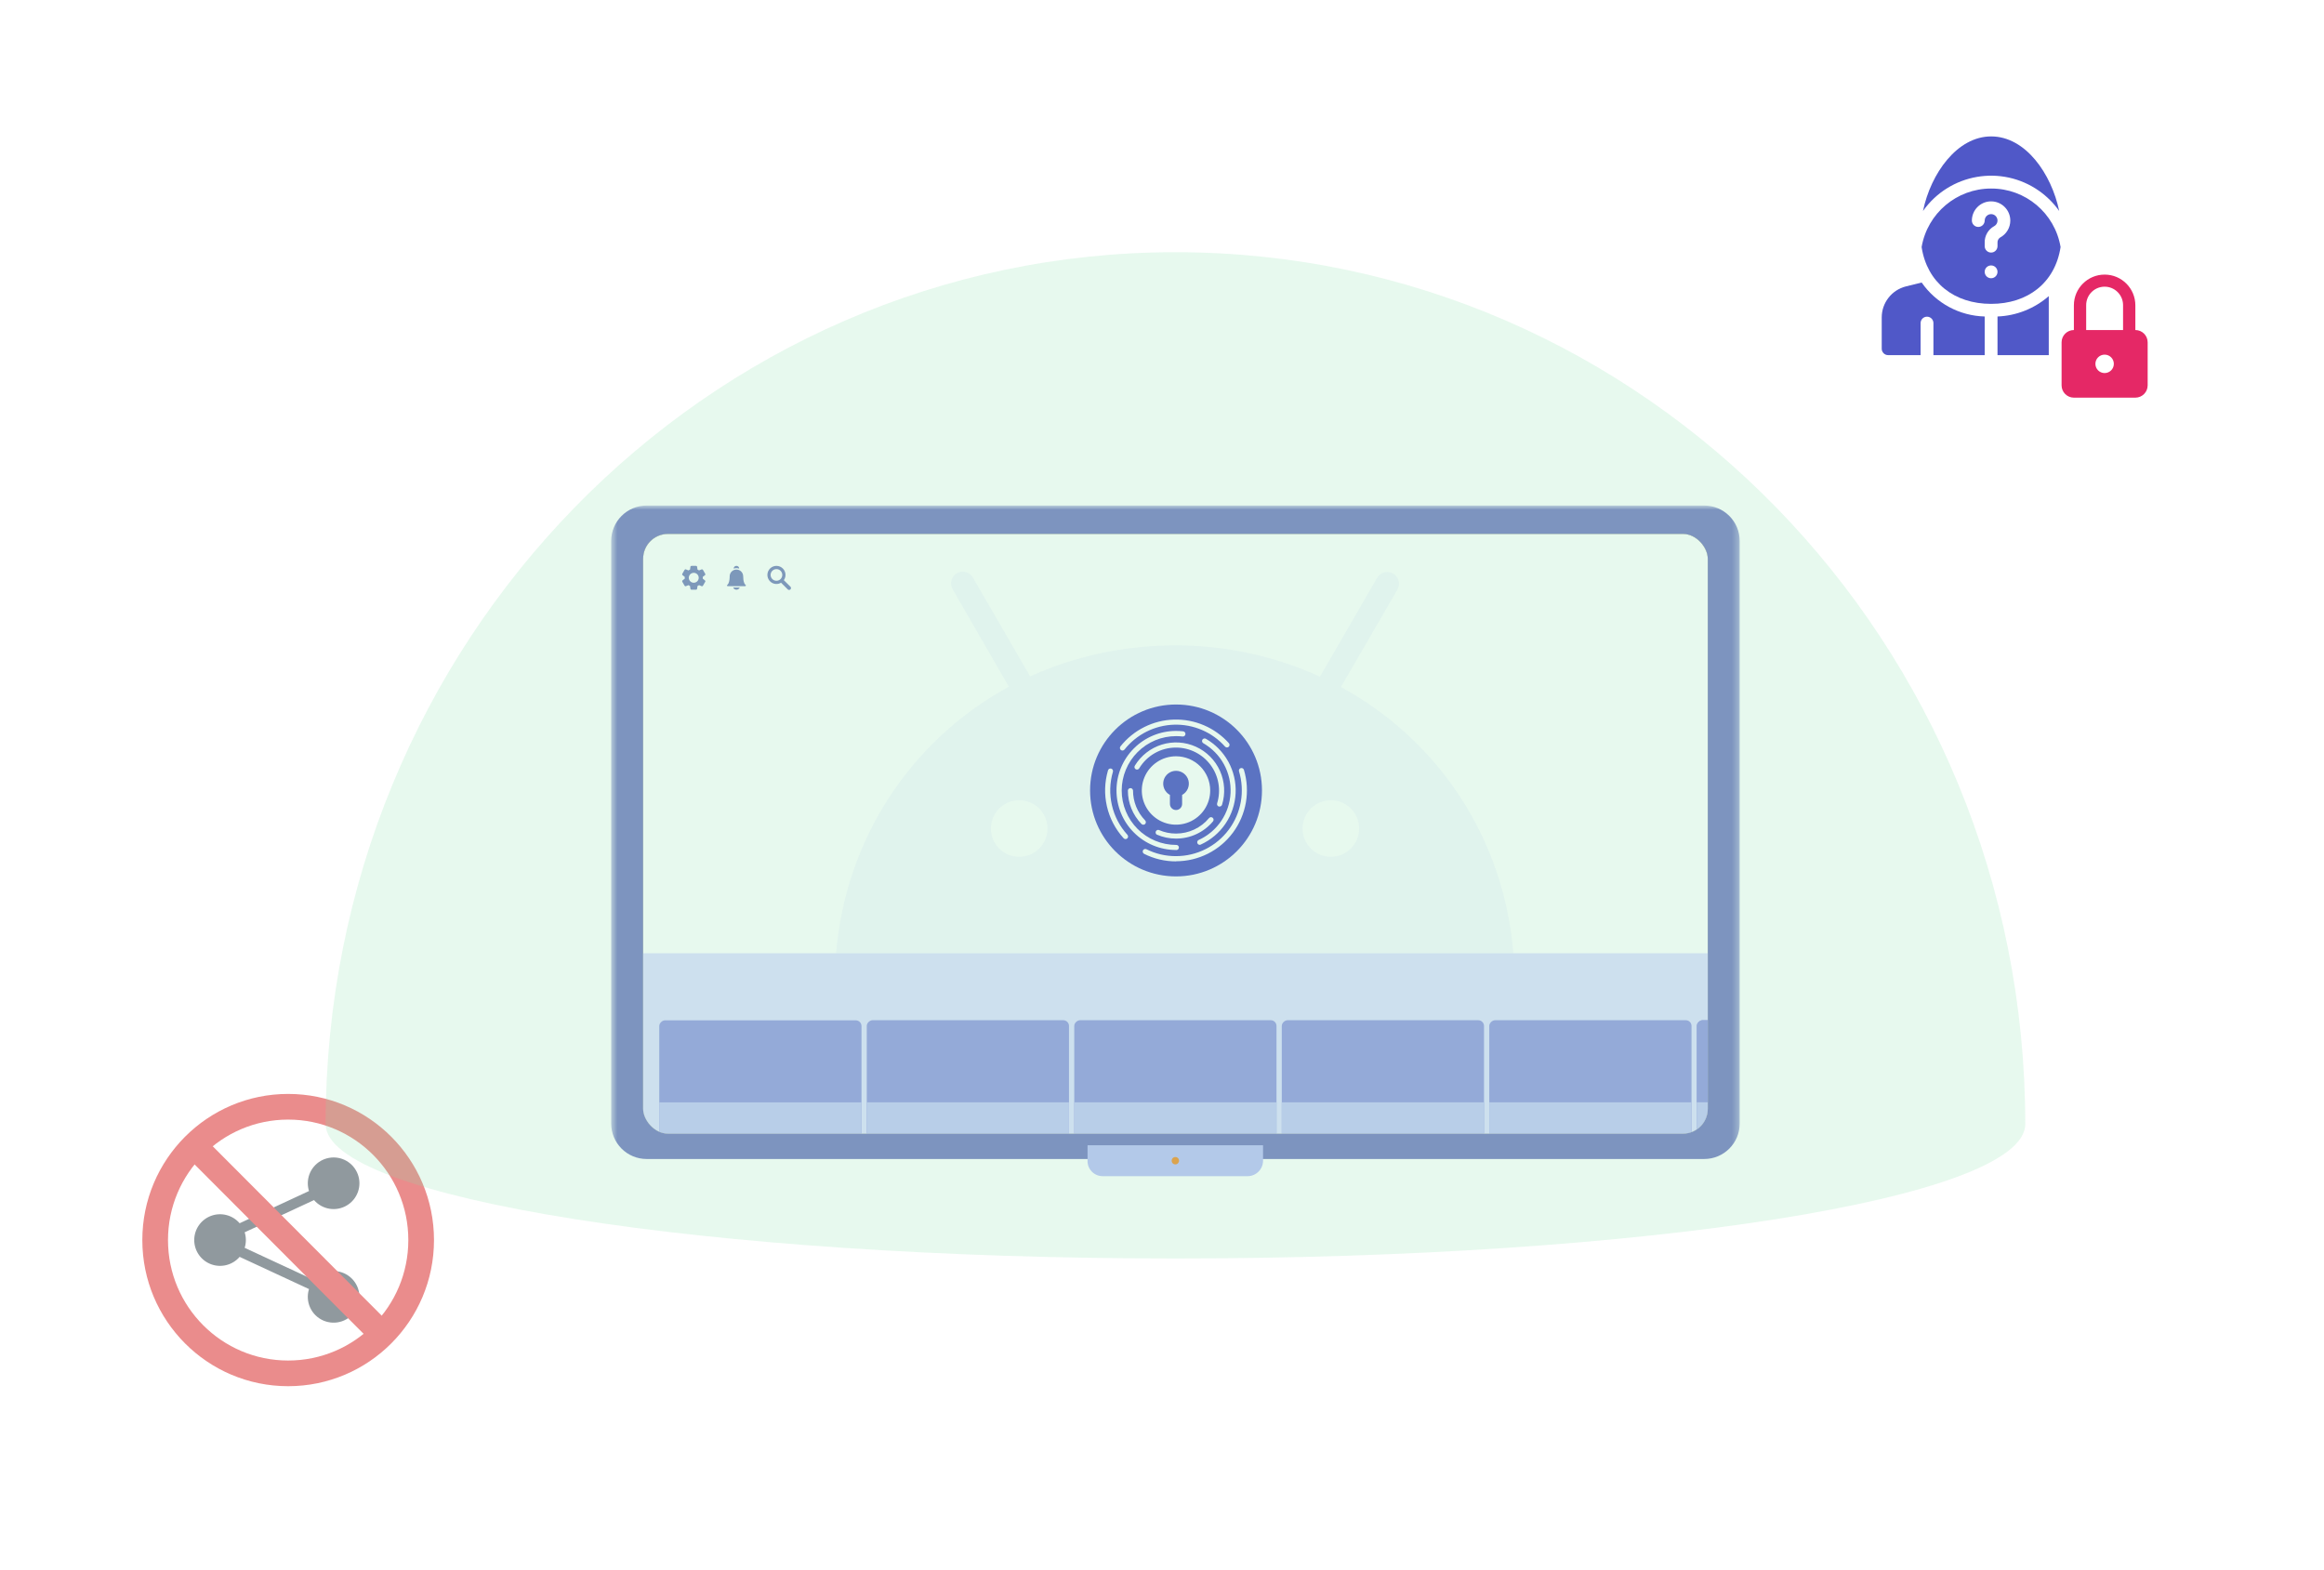 <svg width="367" height="248" viewBox="0 0 367 248" fill="none" xmlns="http://www.w3.org/2000/svg">
<g filter="url(#filter0_d)">
<path d="M293.221 12.017H343.089C345.972 12.017 348.31 14.355 348.31 17.238V67.106C348.31 69.99 345.972 72.327 343.089 72.327H293.221C290.338 72.327 288 69.99 288 67.106V17.238C288 14.355 290.337 12.017 293.221 12.017Z" fill="white"/>
</g>
<path d="M314.428 29.775C309.008 29.772 304.375 33.675 303.457 39.017C304.317 44.64 308.622 47.989 314.428 47.989C320.177 47.989 324.53 44.698 325.401 39.016C324.5 33.663 319.856 29.752 314.428 29.775ZM314.428 43.942C313.87 43.942 313.416 43.489 313.416 42.93C313.416 42.371 313.87 41.918 314.428 41.918C314.987 41.918 315.441 42.371 315.441 42.93C315.441 43.489 314.987 43.942 314.428 43.942ZM315.841 37.52C315.576 37.698 315.424 38.003 315.441 38.323V38.874C315.441 39.433 314.988 39.887 314.429 39.887C313.871 39.887 313.417 39.433 313.417 38.874V38.323C313.389 37.248 313.961 36.248 314.9 35.724C315.395 35.464 315.585 34.853 315.325 34.358C315.066 33.862 314.453 33.672 313.959 33.932C313.626 34.107 313.417 34.451 313.417 34.827C313.417 35.386 312.964 35.839 312.405 35.839C311.846 35.839 311.393 35.386 311.393 34.827C311.398 33.151 312.76 31.796 314.435 31.801C316.111 31.805 317.465 33.167 317.462 34.843C317.459 35.966 316.835 36.996 315.841 37.52ZM314.429 21.544C309.1 21.544 304.913 27.345 303.673 33.325C307.861 27.385 316.072 25.963 322.013 30.15C323.243 31.017 324.315 32.089 325.183 33.319C323.956 27.444 319.871 21.543 314.434 21.543L314.429 21.544Z" fill="#5058C8"/>
<path d="M313.417 49.982V56.085H305.321V51.025C305.321 50.466 304.867 50.013 304.309 50.013C303.75 50.013 303.297 50.465 303.297 51.025V56.085H298.169C297.611 56.085 297.157 55.632 297.157 55.073V50.138C297.155 47.815 298.736 45.79 300.99 45.229L303.463 44.618C305.739 47.887 309.434 49.879 313.417 49.982Z" fill="#5058C8"/>
<path d="M337.21 52.121V48.238C337.22 45.557 335.054 43.375 332.374 43.367C329.693 43.357 327.511 45.523 327.502 48.203C327.502 48.214 327.502 48.226 327.502 48.238V52.121C326.431 52.122 325.561 52.991 325.56 54.063V60.859C325.561 61.931 326.431 62.8 327.502 62.801H337.211C338.283 62.8 339.152 61.931 339.153 60.859V54.063C339.152 52.99 338.283 52.121 337.21 52.121ZM332.356 58.917C331.552 58.916 330.9 58.265 330.901 57.461C330.901 56.657 331.554 56.006 332.358 56.006C333.161 56.007 333.811 56.657 333.812 57.461C333.812 58.265 333.161 58.917 332.356 58.917C332.355 58.917 332.353 58.917 332.352 58.917H332.356ZM335.268 52.121H329.443V48.238C329.416 46.629 330.698 45.303 332.307 45.276C333.915 45.25 335.241 46.532 335.268 48.14C335.268 48.172 335.268 48.205 335.268 48.237V52.121Z" fill="#E52866"/>
<path d="M315.441 49.982V56.085H323.536V46.764C321.283 48.728 318.427 49.865 315.441 49.982Z" fill="#5058C8"/>
<g filter="url(#filter1_d)">
<path d="M23.776 168.614H67.235C70.236 168.614 72.667 171.052 72.667 174.058V217.62C72.667 220.627 70.235 223.064 67.235 223.064H23.776C20.776 223.064 18.344 220.626 18.344 217.62V174.058C18.344 171.052 20.776 168.614 23.776 168.614Z" fill="white"/>
</g>
<path d="M48.608 186.87C48.608 185.914 48.944 184.988 49.558 184.254C50.172 183.521 51.023 183.026 51.965 182.858C52.906 182.689 53.877 182.856 54.707 183.331C55.538 183.806 56.174 184.557 56.507 185.454C56.839 186.351 56.845 187.336 56.524 188.237C56.203 189.138 55.576 189.897 54.752 190.382C53.928 190.868 52.959 191.047 52.016 190.891C51.072 190.734 50.214 190.25 49.591 189.525L38.638 194.612C38.89 195.41 38.89 196.266 38.638 197.064L49.591 202.151C50.25 201.385 51.169 200.891 52.171 200.764C53.173 200.638 54.186 200.888 55.014 201.465C55.843 202.043 56.427 202.908 56.654 203.892C56.881 204.876 56.734 205.91 56.243 206.792C55.751 207.674 54.95 208.343 53.994 208.668C53.037 208.993 51.995 208.951 51.067 208.551C50.14 208.151 49.394 207.421 48.975 206.502C48.555 205.584 48.491 204.542 48.796 203.579L37.842 198.492C37.3 199.124 36.577 199.575 35.771 199.783C34.965 199.992 34.115 199.949 33.334 199.66C32.553 199.371 31.879 198.85 31.404 198.166C30.928 197.483 30.673 196.67 30.673 195.838C30.673 195.005 30.928 194.192 31.404 193.509C31.879 192.826 32.553 192.304 33.334 192.015C34.115 191.726 34.965 191.683 35.771 191.892C36.577 192.101 37.3 192.551 37.842 193.183L48.796 188.096C48.671 187.7 48.608 187.286 48.608 186.87Z" fill="#90999E"/>
<path d="M45.505 216.891C57.105 216.891 66.508 207.466 66.508 195.839C66.508 184.212 57.105 174.787 45.505 174.787C33.906 174.787 24.503 184.212 24.503 195.839C24.503 207.466 33.906 216.891 45.505 216.891Z" stroke="#EA8C8C" stroke-width="4.054" stroke-miterlimit="10"/>
<path d="M30.673 180.97L60.34 210.707" stroke="#EA8C8C" stroke-width="4.054" stroke-miterlimit="10"/>
<mask id="mask0" style="mask-type:alpha" maskUnits="userSpaceOnUse" x="96" y="79" width="179" height="109">
<rect x="96.516" y="79.838" width="178.215" height="108.041" fill="#C4C4C4"/>
</mask>
<g mask="url(#mask0)">
<path d="M102.119 183.037L269.126 183.037C272.221 183.037 274.73 180.528 274.73 177.433L274.73 85.442C274.73 82.347 272.221 79.838 269.126 79.838L102.119 79.838C99.024 79.838 96.515 82.347 96.515 85.442L96.515 177.433C96.515 180.528 99.024 183.037 102.119 183.037Z" fill="#7A81C4"/>
<path d="M174.128 185.748H197.013C198.371 185.748 199.457 184.644 199.457 183.307V180.867H171.742V183.385C171.742 184.682 172.809 185.748 174.128 185.748Z" fill="#BEC3F9"/>
<path d="M186.191 183.308C186.191 182.979 185.939 182.727 185.609 182.727C185.28 182.727 185.028 182.979 185.028 183.308C185.028 183.637 185.28 183.889 185.609 183.889C185.939 183.889 186.191 183.618 186.191 183.308Z" fill="#F09336"/>
<path d="M185.61 129.93L188.612 126.928M185.61 129.93V120.923V129.93ZM185.61 129.93L182.607 126.928L185.61 129.93Z" stroke="#6D7173" stroke-width="2.235" stroke-linecap="round" stroke-linejoin="round"/>
<path d="M178.104 138.937L178.57 140.802C178.651 141.127 178.838 141.415 179.102 141.621C179.366 141.827 179.691 141.939 180.026 141.939H191.193C191.527 141.939 191.852 141.827 192.116 141.621C192.38 141.415 192.567 141.127 192.649 140.802L193.115 138.937" stroke="#6D7173" stroke-width="2.235" stroke-linecap="round" stroke-linejoin="round"/>
<g clip-path="url(#clip0)">
<rect x="101.56" y="84.321" width="168.127" height="94.712" rx="3.923" fill="white"/>
<rect x="98.481" y="82.42" width="174.282" height="98.034" fill="#151935"/>
<rect x="98.438" y="180.499" width="98.034" height="174.554" transform="rotate(-90 98.438 180.499)" fill="white"/>
<g opacity="0.15">
<path d="M210.16 135.318C208.974 135.317 207.837 134.846 206.998 134.007C206.16 133.168 205.69 132.03 205.69 130.844C205.691 129.658 206.162 128.521 207.002 127.683C207.841 126.844 208.978 126.374 210.164 126.374C211.35 126.374 212.488 126.846 213.326 127.684C214.165 128.523 214.636 129.66 214.636 130.846C214.636 132.032 214.165 133.169 213.326 134.008C212.488 134.847 211.35 135.318 210.164 135.318H210.16ZM160.946 135.318C160.359 135.318 159.777 135.202 159.235 134.977C158.693 134.752 158.2 134.422 157.785 134.007C156.947 133.168 156.476 132.03 156.477 130.844C156.477 129.658 156.949 128.521 157.788 127.683C158.627 126.844 159.765 126.374 160.951 126.374C162.137 126.374 163.274 126.846 164.113 127.684C164.951 128.523 165.422 129.66 165.422 130.846C165.422 132.032 164.951 133.169 164.113 134.008C163.274 134.847 162.137 135.318 160.951 135.318H160.946ZM211.746 108.501L220.685 93.087C220.926 92.661 220.987 92.157 220.856 91.686C220.725 91.214 220.412 90.814 219.985 90.574C219.559 90.333 219.055 90.272 218.584 90.403C218.113 90.534 217.713 90.847 217.472 91.273L208.44 106.87C201.266 103.591 193.467 101.906 185.58 101.932C177.336 101.932 169.56 103.706 162.671 106.825L153.638 91.229C153.519 91.018 153.36 90.833 153.169 90.684C152.978 90.535 152.76 90.425 152.527 90.36C152.294 90.295 152.05 90.277 151.81 90.306C151.57 90.336 151.338 90.412 151.127 90.531C150.916 90.65 150.731 90.81 150.582 91.001C150.433 91.191 150.323 91.409 150.258 91.642C150.193 91.876 150.175 92.119 150.205 92.359C150.234 92.6 150.311 92.832 150.43 93.042L159.32 108.452C144.048 116.785 133.572 132.248 132.035 150.544H238.982C237.494 132.292 227.062 116.834 211.746 108.501Z" fill="#C3C8F9"/>
</g>
<path d="M185.715 138.407C193.211 138.407 199.288 132.33 199.288 124.834C199.288 117.338 193.211 111.261 185.715 111.261C178.218 111.261 172.142 117.338 172.142 124.834C172.142 132.33 178.218 138.407 185.715 138.407Z" fill="#5058C8"/>
<path d="M177.739 132.515C177.683 132.514 177.628 132.502 177.576 132.48C177.525 132.457 177.479 132.425 177.441 132.384C176.144 130.96 175.235 129.227 174.803 127.35C174.37 125.474 174.428 123.517 174.971 121.67C174.984 121.617 175.008 121.568 175.041 121.524C175.073 121.481 175.115 121.445 175.162 121.418C175.209 121.391 175.261 121.373 175.315 121.367C175.369 121.361 175.423 121.365 175.476 121.38C175.528 121.395 175.576 121.421 175.618 121.455C175.66 121.49 175.695 121.532 175.72 121.58C175.745 121.628 175.761 121.681 175.765 121.735C175.769 121.789 175.763 121.844 175.746 121.895C175.242 123.61 175.189 125.425 175.59 127.167C175.991 128.908 176.834 130.517 178.037 131.839C178.073 131.878 178.101 131.924 178.119 131.973C178.137 132.023 178.145 132.076 178.143 132.129C178.14 132.182 178.128 132.234 178.105 132.283C178.083 132.331 178.051 132.374 178.012 132.41C177.937 132.477 177.84 132.515 177.739 132.515Z" fill="white"/>
<path d="M185.715 136.036C183.965 136.039 182.239 135.631 180.677 134.843C180.581 134.794 180.508 134.71 180.474 134.607C180.439 134.505 180.447 134.394 180.496 134.297C180.544 134.201 180.628 134.127 180.731 134.093C180.833 134.059 180.945 134.067 181.041 134.115C182.491 134.843 184.092 135.216 185.715 135.206C187.336 135.206 188.935 134.827 190.383 134.098C191.832 133.37 193.09 132.312 194.057 131.01C195.023 129.709 195.672 128.199 195.951 126.601C196.229 125.004 196.13 123.364 195.662 121.811C195.646 121.761 195.641 121.707 195.646 121.654C195.652 121.602 195.668 121.55 195.693 121.504C195.743 121.409 195.83 121.339 195.933 121.308C196.035 121.277 196.146 121.288 196.241 121.339C196.335 121.39 196.405 121.476 196.436 121.579C196.94 123.252 197.046 125.02 196.746 126.741C196.445 128.462 195.745 130.089 194.704 131.492C193.662 132.895 192.307 134.035 190.746 134.821C189.185 135.606 187.462 136.016 185.715 136.017V136.036Z" fill="white"/>
<path d="M177.259 118.531C177.166 118.531 177.077 118.5 177.004 118.444C176.962 118.411 176.928 118.37 176.902 118.324C176.876 118.277 176.86 118.226 176.854 118.174C176.848 118.121 176.852 118.068 176.867 118.017C176.881 117.966 176.906 117.918 176.939 117.877C177.953 116.598 179.234 115.557 180.692 114.826C182.15 114.094 183.751 113.69 185.382 113.641C187.012 113.593 188.634 113.901 190.133 114.545C191.633 115.188 192.973 116.152 194.061 117.367C194.097 117.407 194.124 117.453 194.142 117.503C194.16 117.553 194.168 117.606 194.165 117.659C194.162 117.712 194.149 117.764 194.126 117.812C194.104 117.86 194.072 117.903 194.032 117.938C193.993 117.974 193.947 118.001 193.897 118.019C193.847 118.037 193.794 118.045 193.741 118.042C193.688 118.039 193.636 118.026 193.588 118.003C193.54 117.981 193.497 117.949 193.461 117.909C192.452 116.78 191.209 115.885 189.818 115.288C188.427 114.69 186.922 114.403 185.409 114.448C183.896 114.492 182.41 114.867 181.057 115.546C179.704 116.225 178.515 117.192 177.575 118.378C177.537 118.426 177.489 118.464 177.434 118.49C177.379 118.516 177.319 118.531 177.259 118.531Z" fill="white"/>
<path d="M185.714 134.236C183.221 134.236 180.83 133.245 179.067 131.482C177.303 129.719 176.313 127.327 176.313 124.834C176.313 122.341 177.303 119.949 179.067 118.186C180.83 116.423 183.221 115.433 185.714 115.433C186.09 115.432 186.465 115.454 186.838 115.498C186.946 115.51 187.045 115.564 187.113 115.649C187.181 115.733 187.213 115.841 187.202 115.949C187.197 116.003 187.181 116.055 187.156 116.103C187.13 116.15 187.096 116.192 187.053 116.226C187.011 116.26 186.963 116.285 186.911 116.3C186.859 116.315 186.805 116.319 186.751 116.313C186.411 116.273 186.068 116.254 185.725 116.255C184.597 116.255 183.48 116.477 182.438 116.908C181.396 117.34 180.449 117.973 179.651 118.771C178.853 119.568 178.221 120.515 177.789 121.557C177.357 122.6 177.135 123.717 177.135 124.845C177.135 125.973 177.357 127.09 177.789 128.132C178.221 129.175 178.853 130.122 179.651 130.919C180.449 131.717 181.396 132.35 182.438 132.781C183.48 133.213 184.597 133.435 185.725 133.435C185.782 133.43 185.839 133.437 185.893 133.454C185.946 133.472 185.996 133.501 186.038 133.54C186.08 133.578 186.113 133.624 186.136 133.676C186.159 133.728 186.171 133.784 186.171 133.841C186.171 133.898 186.159 133.954 186.136 134.006C186.113 134.058 186.08 134.104 186.038 134.142C185.996 134.18 185.946 134.209 185.893 134.227C185.839 134.245 185.782 134.252 185.725 134.246L185.714 134.236Z" fill="white"/>
<path d="M189.464 133.421C189.372 133.421 189.283 133.389 189.211 133.331C189.139 133.273 189.089 133.193 189.07 133.103C189.05 133.013 189.062 132.919 189.103 132.836C189.145 132.754 189.213 132.688 189.297 132.65C190.736 131.996 191.967 130.957 192.854 129.649C193.741 128.341 194.251 126.813 194.326 125.234C194.401 123.655 194.039 122.086 193.28 120.699C192.521 119.313 191.395 118.162 190.024 117.375C189.978 117.348 189.938 117.313 189.905 117.271C189.873 117.228 189.849 117.18 189.835 117.129C189.821 117.078 189.818 117.024 189.825 116.971C189.831 116.919 189.849 116.868 189.875 116.822C189.902 116.776 189.937 116.735 189.979 116.703C190.021 116.67 190.069 116.647 190.121 116.633C190.172 116.619 190.225 116.615 190.278 116.622C190.331 116.629 190.382 116.646 190.428 116.673C191.923 117.534 193.153 118.791 193.982 120.305C194.81 121.819 195.206 123.532 195.126 125.257C195.045 126.981 194.492 128.649 193.526 130.08C192.56 131.51 191.219 132.647 189.65 133.366C189.593 133.399 189.529 133.417 189.464 133.421Z" fill="white"/>
<path d="M180.543 130.246C180.488 130.246 180.434 130.234 180.384 130.213C180.334 130.191 180.289 130.159 180.252 130.119C178.875 128.705 178.107 126.808 178.113 124.834C178.123 124.733 178.17 124.639 178.245 124.571C178.32 124.503 178.417 124.465 178.519 124.465C178.62 124.465 178.718 124.503 178.793 124.571C178.868 124.639 178.915 124.733 178.924 124.834C178.918 126.599 179.604 128.296 180.834 129.562C180.909 129.639 180.951 129.742 180.951 129.849C180.951 129.957 180.909 130.06 180.834 130.137C180.795 130.173 180.749 130.202 180.699 130.22C180.649 130.239 180.596 130.248 180.543 130.246Z" fill="white"/>
<path d="M185.714 132.435C184.667 132.438 183.63 132.223 182.67 131.803C182.591 131.75 182.532 131.671 182.506 131.579C182.479 131.487 182.486 131.389 182.525 131.302C182.563 131.215 182.632 131.144 182.718 131.103C182.804 131.061 182.902 131.051 182.994 131.075C183.851 131.452 184.778 131.645 185.714 131.642C186.71 131.643 187.693 131.425 188.595 131.002C189.496 130.58 190.293 129.964 190.93 129.198C190.999 129.116 191.098 129.064 191.205 129.055C191.312 129.045 191.418 129.079 191.501 129.148C191.583 129.217 191.635 129.315 191.644 129.423C191.654 129.53 191.621 129.636 191.552 129.719C190.838 130.573 189.945 131.259 188.936 131.728C187.927 132.198 186.827 132.439 185.714 132.435Z" fill="white"/>
<path d="M192.592 127.373C192.552 127.379 192.511 127.379 192.472 127.373C192.421 127.357 192.374 127.332 192.333 127.298C192.292 127.264 192.258 127.223 192.233 127.176C192.208 127.128 192.193 127.077 192.189 127.024C192.184 126.971 192.19 126.918 192.206 126.867C192.52 125.85 192.59 124.774 192.412 123.725C192.234 122.676 191.813 121.683 191.181 120.827C190.55 119.971 189.726 119.274 188.777 118.794C187.827 118.314 186.778 118.063 185.714 118.062C184.549 118.057 183.401 118.355 182.385 118.925C181.368 119.495 180.517 120.32 179.913 121.317C179.888 121.367 179.853 121.411 179.811 121.447C179.768 121.483 179.718 121.509 179.664 121.525C179.61 121.54 179.554 121.544 179.499 121.537C179.443 121.529 179.39 121.51 179.343 121.481C179.295 121.452 179.254 121.414 179.222 121.368C179.19 121.322 179.167 121.27 179.156 121.216C179.146 121.161 179.146 121.104 179.158 121.05C179.17 120.995 179.193 120.944 179.226 120.899C180.191 119.315 181.701 118.138 183.473 117.59C185.245 117.042 187.156 117.161 188.846 117.924C190.536 118.687 191.889 120.042 192.65 121.734C193.411 123.425 193.527 125.336 192.977 127.107C192.949 127.186 192.896 127.254 192.827 127.301C192.758 127.349 192.676 127.374 192.592 127.373Z" fill="white"/>
<path d="M185.715 119.437C184.646 119.436 183.602 119.752 182.713 120.345C181.825 120.938 181.132 121.781 180.722 122.768C180.313 123.755 180.206 124.841 180.414 125.889C180.622 126.937 181.136 127.9 181.891 128.655C182.646 129.411 183.608 129.926 184.656 130.134C185.704 130.343 186.79 130.236 187.777 129.828C188.764 129.419 189.608 128.727 190.201 127.838C190.795 126.95 191.112 125.906 191.112 124.838C191.112 123.406 190.543 122.033 189.531 121.02C188.519 120.007 187.146 119.438 185.715 119.437ZM186.678 125.539V126.962C186.678 127.217 186.577 127.462 186.396 127.643C186.216 127.824 185.97 127.925 185.715 127.925C185.459 127.925 185.214 127.824 185.033 127.643C184.852 127.462 184.751 127.217 184.751 126.962V125.539C184.354 125.325 184.041 124.984 183.86 124.572C183.679 124.159 183.64 123.698 183.751 123.261C183.861 122.824 184.115 122.436 184.47 122.159C184.826 121.882 185.264 121.732 185.715 121.732C186.165 121.732 186.603 121.882 186.959 122.159C187.315 122.436 187.568 122.824 187.679 123.261C187.789 123.698 187.751 124.159 187.57 124.572C187.389 124.984 187.075 125.325 186.678 125.539Z" fill="white"/>
<rect opacity="0.5" x="98.572" y="180.499" width="29.955" height="174.282" transform="rotate(-90 98.572 180.499)" fill="#BFC3FF"/>
<g clip-path="url(#clip1)">
<path d="M115.776 92.79C115.864 92.99 116.064 93.129 116.296 93.129C116.528 93.129 116.728 92.99 116.817 92.79H115.776Z" fill="#7A86BE"/>
<path d="M116.295 89.725C116.449 89.725 116.596 89.752 116.732 89.802V89.785C116.732 89.554 116.544 89.366 116.313 89.366H116.278C116.047 89.366 115.859 89.554 115.859 89.785V89.802C115.995 89.752 116.142 89.725 116.295 89.725Z" fill="#7A86BE"/>
<path fill-rule="evenodd" clip-rule="evenodd" d="M117.673 92.57H114.917C114.864 92.57 114.817 92.535 114.806 92.484C114.795 92.433 114.818 92.383 114.865 92.362C114.876 92.355 114.959 92.296 115.043 92.12C115.196 91.796 115.228 91.339 115.228 91.013C115.228 90.425 115.707 89.947 116.295 89.947C116.882 89.947 117.359 90.423 117.361 91.009C117.362 91.01 117.362 91.012 117.362 91.013C117.362 91.339 117.394 91.796 117.547 92.12C117.631 92.296 117.714 92.355 117.725 92.362C117.772 92.383 117.795 92.433 117.784 92.484C117.773 92.535 117.726 92.57 117.673 92.57H117.673ZM117.726 92.361H117.727H117.726Z" fill="#7A86BE"/>
</g>
<path fill-rule="evenodd" clip-rule="evenodd" d="M111.326 91.66L110.98 91.389C110.991 91.295 110.991 91.2 110.98 91.105L111.327 90.835C111.391 90.782 111.409 90.691 111.368 90.618L111.008 89.996C110.966 89.923 110.878 89.891 110.799 89.921L110.392 90.085C110.315 90.029 110.233 89.982 110.147 89.943L110.084 89.51C110.073 89.427 110.001 89.365 109.917 89.365H109.196C109.113 89.365 109.042 89.426 109.03 89.508L108.968 89.943C108.882 89.982 108.8 90.03 108.723 90.085L108.314 89.921C108.236 89.89 108.148 89.922 108.107 89.995L107.747 90.618C107.705 90.69 107.722 90.783 107.788 90.835L108.134 91.106C108.123 91.2 108.123 91.295 108.134 91.39L107.788 91.66C107.723 91.713 107.705 91.804 107.747 91.877L108.107 92.499C108.148 92.572 108.236 92.604 108.315 92.574L108.722 92.41C108.799 92.466 108.881 92.513 108.968 92.552L109.03 92.985C109.041 93.068 109.112 93.13 109.196 93.13H109.917C110.001 93.13 110.072 93.069 110.084 92.987L110.146 92.552C110.232 92.513 110.314 92.465 110.391 92.41L110.8 92.574C110.878 92.605 110.966 92.573 111.007 92.501L111.368 91.875C111.409 91.803 111.391 91.712 111.326 91.66L111.326 91.66ZM109.556 92.031C109.123 92.031 108.772 91.68 108.772 91.247C108.772 90.814 109.123 90.464 109.556 90.464C109.989 90.464 110.339 90.814 110.339 91.247C110.339 91.68 109.988 92.03 109.556 92.031Z" fill="#7A86BE"/>
<g clip-path="url(#clip2)">
<path fill-rule="evenodd" clip-rule="evenodd" d="M123.782 91.623C124.238 90.978 124.086 90.085 123.441 89.629C122.796 89.172 121.903 89.325 121.447 89.969C120.99 90.614 121.143 91.507 121.788 91.963C122.248 92.289 122.857 92.314 123.342 92.028L124.397 93.076C124.51 93.196 124.7 93.201 124.82 93.087C124.94 92.973 124.944 92.784 124.831 92.664C124.827 92.66 124.824 92.656 124.82 92.653L123.782 91.623ZM122.615 91.72C122.105 91.72 121.692 91.308 121.692 90.798C121.692 90.289 122.104 89.876 122.614 89.876C123.123 89.876 123.535 90.287 123.536 90.796C123.537 91.306 123.125 91.719 122.615 91.72C122.615 91.72 122.615 91.72 122.615 91.72Z" fill="#7A86BE"/>
</g>
<g opacity="0.5" clip-path="url(#clip3)">
<rect x="136.877" y="182.043" width="20.923" height="31.935" rx="0.908" transform="rotate(-90 136.877 182.043)" fill="#5058C8"/>
<path d="M136.877 181.102V174.081H168.812V181.102C168.812 181.604 168.406 182.01 167.904 182.01H137.785C137.283 182.01 136.877 181.604 136.877 181.102Z" fill="#AAB1F2"/>
</g>
<g opacity="0.5" clip-path="url(#clip4)">
<rect x="235.185" y="182.043" width="20.923" height="31.935" rx="0.908" transform="rotate(-90 235.185 182.043)" fill="#5058C8"/>
<path d="M235.185 181.103V174.082H267.12V181.103C267.12 181.604 266.713 182.01 266.212 182.01H236.092C235.591 182.01 235.185 181.604 235.185 181.103Z" fill="#AAB1F2"/>
</g>
<g opacity="0.5" clip-path="url(#clip5)">
<rect x="202.416" y="182.043" width="20.923" height="31.935" rx="0.908" transform="rotate(-90 202.416 182.043)" fill="#5058C8"/>
<path d="M202.416 181.102V174.081H234.351V181.102C234.351 181.604 233.944 182.01 233.443 182.01H203.323C202.822 182.01 202.416 181.604 202.416 181.102Z" fill="#AAB1F2"/>
</g>
<g opacity="0.5" clip-path="url(#clip6)">
<rect x="169.646" y="182.043" width="20.923" height="31.935" rx="0.908" transform="rotate(-90 169.646 182.043)" fill="#5058C8"/>
<path d="M169.646 181.102V174.081H201.581V181.102C201.581 181.604 201.175 182.01 200.673 182.01H170.554C170.052 182.01 169.646 181.604 169.646 181.102Z" fill="#AAB1F2"/>
</g>
<g opacity="0.5" clip-path="url(#clip7)">
<rect x="267.953" y="182.043" width="20.923" height="31.935" rx="0.908" transform="rotate(-90 267.953 182.043)" fill="#5058C8"/>
<path d="M267.953 181.103V174.082H299.888V181.103C299.888 181.604 299.482 182.01 298.98 182.01H268.861C268.36 182.01 267.953 181.604 267.953 181.103Z" fill="#E6E8FF"/>
<rect x="267.953" y="182.041" width="20.923" height="31.935" rx="0.908" transform="rotate(-90 267.953 182.041)" fill="#5058C8"/>
<path d="M267.953 181.101V174.08H299.888V181.101C299.888 181.602 299.482 182.009 298.981 182.009H268.861C268.36 182.009 267.953 181.602 267.953 181.101Z" fill="#AAB1F2"/>
</g>
<g opacity="0.5" clip-path="url(#clip8)">
<rect x="104.11" y="182.06" width="20.923" height="31.935" rx="0.908" transform="rotate(-90 104.11 182.06)" fill="#5058C8"/>
<path d="M104.11 181.12V174.099H136.045V181.12C136.045 181.622 135.638 182.028 135.137 182.028H105.018C104.516 182.028 104.11 181.622 104.11 181.12Z" fill="#AAB1F2"/>
</g>
</g>
</g>
<path opacity="0.2" d="M185.623 39.83C111.507 39.83 51.422 101.474 51.422 177.516C51.422 189.246 111.506 198.749 185.623 198.749C259.74 198.749 319.824 189.243 319.824 177.516C319.821 101.474 259.737 39.83 185.623 39.83Z" fill="#89E5AE"/>
<defs>
<filter id="filter0_d" x="270" y="0.017" width="96.31" height="96.31" filterUnits="userSpaceOnUse" color-interpolation-filters="sRGB">
<feFlood flood-opacity="0" result="BackgroundImageFix"/>
<feColorMatrix in="SourceAlpha" type="matrix" values="0 0 0 0 0 0 0 0 0 0 0 0 0 0 0 0 0 0 127 0" result="hardAlpha"/>
<feOffset dy="6"/>
<feGaussianBlur stdDeviation="9"/>
<feColorMatrix type="matrix" values="0 0 0 0 0.157 0 0 0 0 0.2 0 0 0 0 0.224 0 0 0 0.1 0"/>
<feBlend mode="normal" in2="BackgroundImageFix" result="effect1_dropShadow"/>
<feBlend mode="normal" in="SourceGraphic" in2="effect1_dropShadow" result="shape"/>
</filter>
<filter id="filter1_d" x="0.101" y="156.452" width="90.808" height="90.936" filterUnits="userSpaceOnUse" color-interpolation-filters="sRGB">
<feFlood flood-opacity="0" result="BackgroundImageFix"/>
<feColorMatrix in="SourceAlpha" type="matrix" values="0 0 0 0 0 0 0 0 0 0 0 0 0 0 0 0 0 0 127 0" result="hardAlpha"/>
<feOffset dy="6.081"/>
<feGaussianBlur stdDeviation="9.121"/>
<feColorMatrix type="matrix" values="0 0 0 0 0.157 0 0 0 0 0.2 0 0 0 0 0.224 0 0 0 0.1 0"/>
<feBlend mode="normal" in2="BackgroundImageFix" result="effect1_dropShadow"/>
<feBlend mode="normal" in="SourceGraphic" in2="effect1_dropShadow" result="shape"/>
</filter>
<clipPath id="clip0">
<rect x="101.56" y="84.321" width="168.127" height="94.712" rx="3.923" fill="white"/>
</clipPath>
<clipPath id="clip1">
<rect width="2.984" height="3.764" fill="white" transform="translate(114.803 89.365)"/>
</clipPath>
<clipPath id="clip2">
<rect width="3.729" height="3.804" fill="white" transform="translate(121.184 89.365)"/>
</clipPath>
<clipPath id="clip3">
<rect width="31.935" height="20.923" fill="white" transform="translate(136.878 161.12)"/>
</clipPath>
<clipPath id="clip4">
<rect width="31.935" height="20.923" fill="white" transform="translate(235.185 161.12)"/>
</clipPath>
<clipPath id="clip5">
<rect width="31.935" height="20.923" fill="white" transform="translate(202.416 161.12)"/>
</clipPath>
<clipPath id="clip6">
<rect width="31.935" height="20.923" fill="white" transform="translate(169.646 161.12)"/>
</clipPath>
<clipPath id="clip7">
<rect width="31.935" height="20.923" fill="white" transform="translate(267.954 161.12)"/>
</clipPath>
<clipPath id="clip8">
<rect width="31.935" height="20.923" fill="white" transform="translate(104.11 161.139)"/>
</clipPath>
</defs>
</svg>
